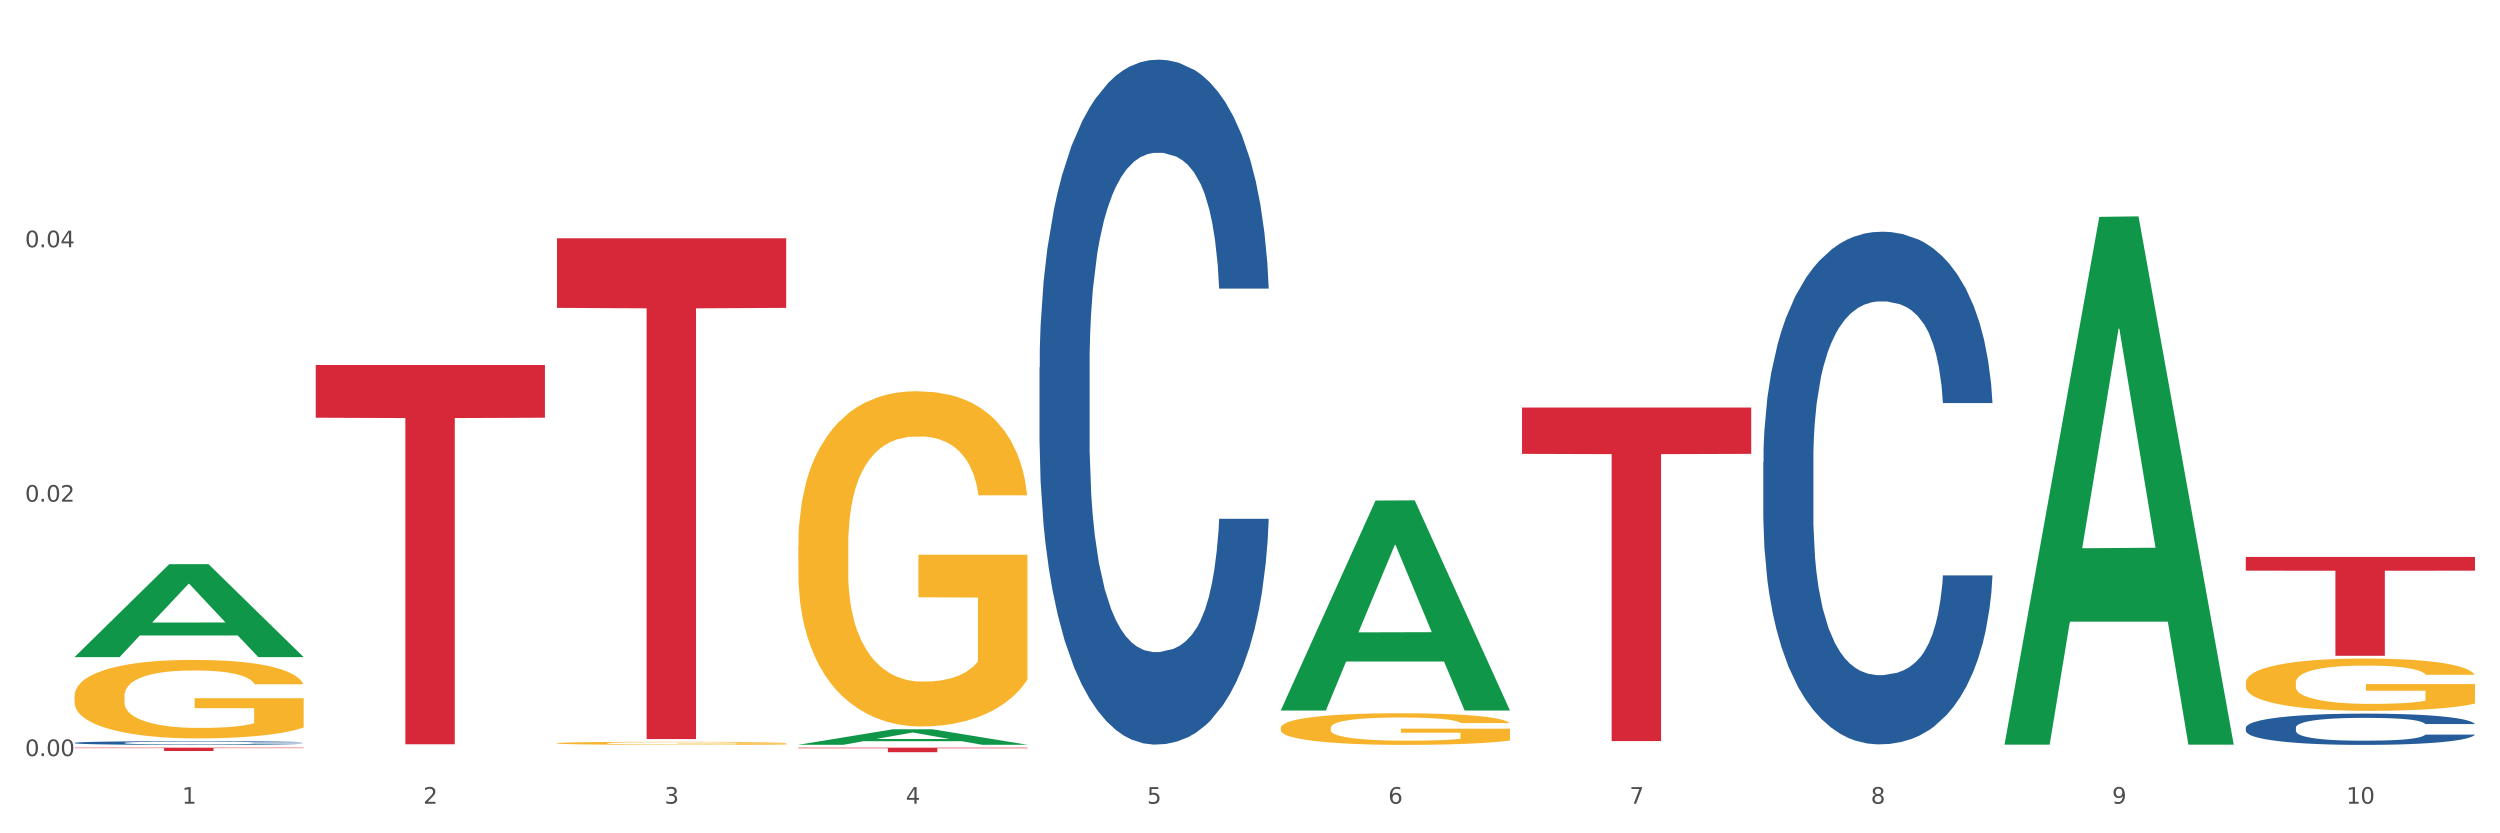 <?xml version="1.0" encoding="utf-8" standalone="no"?>
<!DOCTYPE svg PUBLIC "-//W3C//DTD SVG 1.1//EN"
  "http://www.w3.org/Graphics/SVG/1.1/DTD/svg11.dtd">
<svg xmlns:xlink="http://www.w3.org/1999/xlink" width="1080pt" height="360pt" viewBox="0 0 1080 360" xmlns="http://www.w3.org/2000/svg" version="1.1">
 <rect x="0" y="0" width="1080" height="360" fill="#333333" stroke="none"/>
 <defs>
  <style type="text/css">*{stroke-linejoin: round; stroke-linecap: butt}</style>
 </defs>
 <g id="figure_1">
  <g id="patch_1">
   <path d="M 0 360 
L 1080 360 
L 1080 0 
L 0 0 
z
" style="fill: #ffffff; stroke: #ffffff; stroke-linejoin: miter"/>
  </g>
  <g id="axes_1">
   <g id="matplotlib.axis_1">
    <g id="xtick_1">
     <g id="text_1">
      <!-- 1 -->
      <g style="fill: #4d4d4d" transform="translate(78.627 347.204) scale(0.096 -0.096)">
       <defs>
        <path id="DejaVuSans-31" d="M 794 531 
L 1825 531 
L 1825 4091 
L 703 3866 
L 703 4441 
L 1819 4666 
L 2450 4666 
L 2450 531 
L 3481 531 
L 3481 0 
L 794 0 
L 794 531 
z
" transform="scale(0.016)"/>
       </defs>
       <use xlink:href="#DejaVuSans-31"/>
      </g>
     </g>
    </g>
    <g id="xtick_2">
     <g id="text_2">
      <!-- 2 -->
      <g style="fill: #4d4d4d" transform="translate(182.851 347.204) scale(0.096 -0.096)">
       <defs>
        <path id="DejaVuSans-32" d="M 1228 531 
L 3431 531 
L 3431 0 
L 469 0 
L 469 531 
Q 828 903 1448 1529 
Q 2069 2156 2228 2338 
Q 2531 2678 2651 2914 
Q 2772 3150 2772 3378 
Q 2772 3750 2511 3984 
Q 2250 4219 1831 4219 
Q 1534 4219 1204 4116 
Q 875 4013 500 3803 
L 500 4441 
Q 881 4594 1212 4672 
Q 1544 4750 1819 4750 
Q 2544 4750 2975 4387 
Q 3406 4025 3406 3419 
Q 3406 3131 3298 2873 
Q 3191 2616 2906 2266 
Q 2828 2175 2409 1742 
Q 1991 1309 1228 531 
z
" transform="scale(0.016)"/>
       </defs>
       <use xlink:href="#DejaVuSans-32"/>
      </g>
     </g>
    </g>
    <g id="xtick_3">
     <g id="text_3">
      <!-- 3 -->
      <g style="fill: #4d4d4d" transform="translate(287.074 347.204) scale(0.096 -0.096)">
       <defs>
        <path id="DejaVuSans-33" d="M 2597 2516 
Q 3050 2419 3304 2112 
Q 3559 1806 3559 1356 
Q 3559 666 3084 287 
Q 2609 -91 1734 -91 
Q 1441 -91 1130 -33 
Q 819 25 488 141 
L 488 750 
Q 750 597 1062 519 
Q 1375 441 1716 441 
Q 2309 441 2620 675 
Q 2931 909 2931 1356 
Q 2931 1769 2642 2001 
Q 2353 2234 1838 2234 
L 1294 2234 
L 1294 2753 
L 1863 2753 
Q 2328 2753 2575 2939 
Q 2822 3125 2822 3475 
Q 2822 3834 2567 4026 
Q 2313 4219 1838 4219 
Q 1578 4219 1281 4162 
Q 984 4106 628 3988 
L 628 4550 
Q 988 4650 1302 4700 
Q 1616 4750 1894 4750 
Q 2613 4750 3031 4423 
Q 3450 4097 3450 3541 
Q 3450 3153 3228 2886 
Q 3006 2619 2597 2516 
z
" transform="scale(0.016)"/>
       </defs>
       <use xlink:href="#DejaVuSans-33"/>
      </g>
     </g>
    </g>
    <g id="xtick_4">
     <g id="text_4">
      <!-- 4 -->
      <g style="fill: #4d4d4d" transform="translate(391.298 347.204) scale(0.096 -0.096)">
       <defs>
        <path id="DejaVuSans-34" d="M 2419 4116 
L 825 1625 
L 2419 1625 
L 2419 4116 
z
M 2253 4666 
L 3047 4666 
L 3047 1625 
L 3713 1625 
L 3713 1100 
L 3047 1100 
L 3047 0 
L 2419 0 
L 2419 1100 
L 313 1100 
L 313 1709 
L 2253 4666 
z
" transform="scale(0.016)"/>
       </defs>
       <use xlink:href="#DejaVuSans-34"/>
      </g>
     </g>
    </g>
    <g id="xtick_5">
     <g id="text_5">
      <!-- 5 -->
      <g style="fill: #4d4d4d" transform="translate(495.522 347.204) scale(0.096 -0.096)">
       <defs>
        <path id="DejaVuSans-35" d="M 691 4666 
L 3169 4666 
L 3169 4134 
L 1269 4134 
L 1269 2991 
Q 1406 3038 1543 3061 
Q 1681 3084 1819 3084 
Q 2600 3084 3056 2656 
Q 3513 2228 3513 1497 
Q 3513 744 3044 326 
Q 2575 -91 1722 -91 
Q 1428 -91 1123 -41 
Q 819 9 494 109 
L 494 744 
Q 775 591 1075 516 
Q 1375 441 1709 441 
Q 2250 441 2565 725 
Q 2881 1009 2881 1497 
Q 2881 1984 2565 2268 
Q 2250 2553 1709 2553 
Q 1456 2553 1204 2497 
Q 953 2441 691 2322 
L 691 4666 
z
" transform="scale(0.016)"/>
       </defs>
       <use xlink:href="#DejaVuSans-35"/>
      </g>
     </g>
    </g>
    <g id="xtick_6">
     <g id="text_6">
      <!-- 6 -->
      <g style="fill: #4d4d4d" transform="translate(599.745 347.204) scale(0.096 -0.096)">
       <defs>
        <path id="DejaVuSans-36" d="M 2113 2584 
Q 1688 2584 1439 2293 
Q 1191 2003 1191 1497 
Q 1191 994 1439 701 
Q 1688 409 2113 409 
Q 2538 409 2786 701 
Q 3034 994 3034 1497 
Q 3034 2003 2786 2293 
Q 2538 2584 2113 2584 
z
M 3366 4563 
L 3366 3988 
Q 3128 4100 2886 4159 
Q 2644 4219 2406 4219 
Q 1781 4219 1451 3797 
Q 1122 3375 1075 2522 
Q 1259 2794 1537 2939 
Q 1816 3084 2150 3084 
Q 2853 3084 3261 2657 
Q 3669 2231 3669 1497 
Q 3669 778 3244 343 
Q 2819 -91 2113 -91 
Q 1303 -91 875 529 
Q 447 1150 447 2328 
Q 447 3434 972 4092 
Q 1497 4750 2381 4750 
Q 2619 4750 2861 4703 
Q 3103 4656 3366 4563 
z
" transform="scale(0.016)"/>
       </defs>
       <use xlink:href="#DejaVuSans-36"/>
      </g>
     </g>
    </g>
    <g id="xtick_7">
     <g id="text_7">
      <!-- 7 -->
      <g style="fill: #4d4d4d" transform="translate(703.969 347.204) scale(0.096 -0.096)">
       <defs>
        <path id="DejaVuSans-37" d="M 525 4666 
L 3525 4666 
L 3525 4397 
L 1831 0 
L 1172 0 
L 2766 4134 
L 525 4134 
L 525 4666 
z
" transform="scale(0.016)"/>
       </defs>
       <use xlink:href="#DejaVuSans-37"/>
      </g>
     </g>
    </g>
    <g id="xtick_8">
     <g id="text_8">
      <!-- 8 -->
      <g style="fill: #4d4d4d" transform="translate(808.193 347.204) scale(0.096 -0.096)">
       <defs>
        <path id="DejaVuSans-38" d="M 2034 2216 
Q 1584 2216 1326 1975 
Q 1069 1734 1069 1313 
Q 1069 891 1326 650 
Q 1584 409 2034 409 
Q 2484 409 2743 651 
Q 3003 894 3003 1313 
Q 3003 1734 2745 1975 
Q 2488 2216 2034 2216 
z
M 1403 2484 
Q 997 2584 770 2862 
Q 544 3141 544 3541 
Q 544 4100 942 4425 
Q 1341 4750 2034 4750 
Q 2731 4750 3128 4425 
Q 3525 4100 3525 3541 
Q 3525 3141 3298 2862 
Q 3072 2584 2669 2484 
Q 3125 2378 3379 2068 
Q 3634 1759 3634 1313 
Q 3634 634 3220 271 
Q 2806 -91 2034 -91 
Q 1263 -91 848 271 
Q 434 634 434 1313 
Q 434 1759 690 2068 
Q 947 2378 1403 2484 
z
M 1172 3481 
Q 1172 3119 1398 2916 
Q 1625 2713 2034 2713 
Q 2441 2713 2670 2916 
Q 2900 3119 2900 3481 
Q 2900 3844 2670 4047 
Q 2441 4250 2034 4250 
Q 1625 4250 1398 4047 
Q 1172 3844 1172 3481 
z
" transform="scale(0.016)"/>
       </defs>
       <use xlink:href="#DejaVuSans-38"/>
      </g>
     </g>
    </g>
    <g id="xtick_9">
     <g id="text_9">
      <!-- 9 -->
      <g style="fill: #4d4d4d" transform="translate(912.416 347.204) scale(0.096 -0.096)">
       <defs>
        <path id="DejaVuSans-39" d="M 703 97 
L 703 672 
Q 941 559 1184 500 
Q 1428 441 1663 441 
Q 2288 441 2617 861 
Q 2947 1281 2994 2138 
Q 2813 1869 2534 1725 
Q 2256 1581 1919 1581 
Q 1219 1581 811 2004 
Q 403 2428 403 3163 
Q 403 3881 828 4315 
Q 1253 4750 1959 4750 
Q 2769 4750 3195 4129 
Q 3622 3509 3622 2328 
Q 3622 1225 3098 567 
Q 2575 -91 1691 -91 
Q 1453 -91 1209 -44 
Q 966 3 703 97 
z
M 1959 2075 
Q 2384 2075 2632 2365 
Q 2881 2656 2881 3163 
Q 2881 3666 2632 3958 
Q 2384 4250 1959 4250 
Q 1534 4250 1286 3958 
Q 1038 3666 1038 3163 
Q 1038 2656 1286 2365 
Q 1534 2075 1959 2075 
z
" transform="scale(0.016)"/>
       </defs>
       <use xlink:href="#DejaVuSans-39"/>
      </g>
     </g>
    </g>
    <g id="xtick_10">
     <g id="text_10">
      <!-- 10 -->
      <g style="fill: #4d4d4d" transform="translate(1013.586 347.204) scale(0.096 -0.096)">
       <defs>
        <path id="DejaVuSans-30" d="M 2034 4250 
Q 1547 4250 1301 3770 
Q 1056 3291 1056 2328 
Q 1056 1369 1301 889 
Q 1547 409 2034 409 
Q 2525 409 2770 889 
Q 3016 1369 3016 2328 
Q 3016 3291 2770 3770 
Q 2525 4250 2034 4250 
z
M 2034 4750 
Q 2819 4750 3233 4129 
Q 3647 3509 3647 2328 
Q 3647 1150 3233 529 
Q 2819 -91 2034 -91 
Q 1250 -91 836 529 
Q 422 1150 422 2328 
Q 422 3509 836 4129 
Q 1250 4750 2034 4750 
z
" transform="scale(0.016)"/>
       </defs>
       <use xlink:href="#DejaVuSans-31"/>
       <use xlink:href="#DejaVuSans-30" transform="translate(63.623 0)"/>
      </g>
     </g>
    </g>
    <g id="xtick_11"/>
    <g id="xtick_12"/>
    <g id="xtick_13"/>
    <g id="xtick_14"/>
    <g id="xtick_15"/>
    <g id="xtick_16"/>
    <g id="xtick_17"/>
    <g id="xtick_18"/>
    <g id="xtick_19"/>
   </g>
   <g id="matplotlib.axis_2">
    <g id="ytick_1">
     <g id="text_11">
      <!-- 0.00 -->
      <g style="fill: #4d4d4d" transform="translate(10.8 326.634) scale(0.096 -0.096)">
       <defs>
        <path id="DejaVuSans-2e" d="M 684 794 
L 1344 794 
L 1344 0 
L 684 0 
L 684 794 
z
" transform="scale(0.016)"/>
       </defs>
       <use xlink:href="#DejaVuSans-30"/>
       <use xlink:href="#DejaVuSans-2e" transform="translate(63.623 0)"/>
       <use xlink:href="#DejaVuSans-30" transform="translate(95.41 0)"/>
       <use xlink:href="#DejaVuSans-30" transform="translate(159.033 0)"/>
      </g>
     </g>
    </g>
    <g id="ytick_2">
     <g id="text_12">
      <!-- 0.02 -->
      <g style="fill: #4d4d4d" transform="translate(10.8 216.728) scale(0.096 -0.096)">
       <use xlink:href="#DejaVuSans-30"/>
       <use xlink:href="#DejaVuSans-2e" transform="translate(63.623 0)"/>
       <use xlink:href="#DejaVuSans-30" transform="translate(95.41 0)"/>
       <use xlink:href="#DejaVuSans-32" transform="translate(159.033 0)"/>
      </g>
     </g>
    </g>
    <g id="ytick_3">
     <g id="text_13">
      <!-- 0.04 -->
      <g style="fill: #4d4d4d" transform="translate(10.8 106.823) scale(0.096 -0.096)">
       <use xlink:href="#DejaVuSans-30"/>
       <use xlink:href="#DejaVuSans-2e" transform="translate(63.623 0)"/>
       <use xlink:href="#DejaVuSans-30" transform="translate(95.41 0)"/>
       <use xlink:href="#DejaVuSans-34" transform="translate(159.033 0)"/>
      </g>
     </g>
    </g>
    <g id="ytick_4"/>
    <g id="ytick_5"/>
    <g id="ytick_6"/>
   </g>
   <g id="PolyCollection_1">
    <path d="M 32.175 283.817 
L 32.277 283.779 
L 73.107 243.728 
L 90.051 243.691 
L 131.187 283.893 
L 111.589 283.893 
L 102.709 274.531 
L 60.552 274.531 
L 60.246 274.682 
L 51.671 283.893 
L 32.175 283.893 
L 32.175 283.817 
L 65.86 268.944 
L 97.401 268.907 
L 81.783 252.26 
L 81.579 252.184 
L 81.375 252.297 
L 65.758 268.907 
L 65.86 268.944 
L 32.175 283.817 
z
" clip-path="url(#pad38826536)" style="fill: #109648"/>
    <path d="M 344.846 235.934 
L 344.963 235.801 
L 344.963 231.04 
L 345.197 226.939 
L 346.366 217.019 
L 348.119 208.818 
L 349.405 204.453 
L 350.691 200.881 
L 352.21 197.31 
L 354.081 193.606 
L 357.471 188.183 
L 359.575 185.405 
L 362.147 182.495 
L 366.823 178.263 
L 370.213 175.882 
L 373.72 173.898 
L 379.448 171.517 
L 383.188 170.458 
L 387.163 169.665 
L 391.956 169.136 
L 395.579 169.003 
L 403.529 169.4 
L 410.309 170.591 
L 413.582 171.517 
L 417.79 173.104 
L 420.011 174.162 
L 423.635 176.278 
L 427.376 179.056 
L 429.947 181.437 
L 433.805 185.934 
L 436.728 190.432 
L 439.416 195.987 
L 440.819 199.823 
L 441.871 203.394 
L 442.806 207.495 
L 443.741 213.976 
L 422.7 213.976 
L 421.882 209.347 
L 420.596 204.982 
L 418.725 200.749 
L 417.089 198.104 
L 414.283 194.797 
L 411.711 192.68 
L 409.023 191.093 
L 405.75 189.77 
L 403.178 189.109 
L 399.554 188.58 
L 392.423 188.712 
L 387.63 189.77 
L 384.357 191.093 
L 382.253 192.283 
L 380.383 193.606 
L 378.279 195.458 
L 375.824 198.236 
L 374.07 200.749 
L 372.317 203.924 
L 370.914 207.098 
L 369.628 210.802 
L 368.576 214.77 
L 367.758 218.87 
L 367.056 223.897 
L 366.472 232.23 
L 366.472 250.351 
L 366.706 254.452 
L 367.29 259.875 
L 367.992 263.976 
L 369.161 268.87 
L 370.213 272.177 
L 372.2 276.938 
L 374.421 280.907 
L 376.174 283.42 
L 377.928 285.536 
L 380.967 288.446 
L 384.357 290.827 
L 387.28 292.282 
L 391.254 293.605 
L 393.943 294.134 
L 396.281 294.398 
L 402.009 294.398 
L 406.1 294.002 
L 410.659 293.076 
L 414.166 291.885 
L 417.089 290.43 
L 420.362 288.049 
L 422.466 285.801 
L 422.466 258.156 
L 396.748 258.023 
L 396.748 239.637 
L 443.858 239.637 
L 443.858 293.605 
L 441.871 296.383 
L 439.65 298.896 
L 437.312 301.144 
L 433.805 303.922 
L 429.597 306.568 
L 425.856 308.419 
L 421.882 310.007 
L 417.206 311.462 
L 411.127 312.784 
L 407.386 313.314 
L 402.71 313.71 
L 397.216 313.843 
L 392.423 313.578 
L 387.747 312.917 
L 382.838 311.726 
L 378.045 310.007 
L 374.421 308.287 
L 370.797 306.171 
L 366.94 303.393 
L 363.9 300.748 
L 361.562 298.367 
L 358.99 295.324 
L 356.185 291.356 
L 354.081 287.785 
L 352.21 284.081 
L 350.223 279.319 
L 348.82 275.219 
L 347.418 270.06 
L 346.599 266.224 
L 345.664 260.272 
L 344.963 251.939 
L 344.846 235.934 
z
" clip-path="url(#pad38826536)" style="fill: #f7b32b"/>
    <path d="M 553.293 314.445 
L 553.41 314.432 
L 553.41 313.983 
L 553.644 313.596 
L 554.813 312.659 
L 556.566 311.885 
L 557.852 311.473 
L 559.138 311.136 
L 560.658 310.799 
L 562.528 310.45 
L 565.918 309.938 
L 568.022 309.676 
L 570.594 309.401 
L 575.27 309.001 
L 578.66 308.777 
L 582.167 308.589 
L 587.895 308.365 
L 591.636 308.265 
L 595.61 308.19 
L 600.403 308.14 
L 604.027 308.127 
L 611.976 308.165 
L 618.756 308.277 
L 622.029 308.365 
L 626.237 308.515 
L 628.458 308.614 
L 632.082 308.814 
L 635.823 309.076 
L 638.395 309.301 
L 642.252 309.725 
L 645.175 310.15 
L 647.863 310.674 
L 649.266 311.036 
L 650.318 311.373 
L 651.253 311.76 
L 652.189 312.372 
L 631.147 312.372 
L 630.329 311.935 
L 629.043 311.523 
L 627.173 311.124 
L 625.536 310.874 
L 622.73 310.562 
L 620.159 310.362 
L 617.47 310.212 
L 614.197 310.088 
L 611.625 310.025 
L 608.001 309.975 
L 600.87 309.988 
L 596.078 310.088 
L 592.805 310.212 
L 590.7 310.325 
L 588.83 310.45 
L 586.726 310.624 
L 584.271 310.887 
L 582.518 311.124 
L 580.764 311.423 
L 579.361 311.723 
L 578.075 312.073 
L 577.023 312.447 
L 576.205 312.834 
L 575.504 313.308 
L 574.919 314.095 
L 574.919 315.805 
L 575.153 316.192 
L 575.737 316.704 
L 576.439 317.091 
L 577.608 317.553 
L 578.66 317.865 
L 580.647 318.315 
L 582.868 318.689 
L 584.622 318.926 
L 586.375 319.126 
L 589.415 319.401 
L 592.805 319.625 
L 595.727 319.763 
L 599.702 319.888 
L 602.39 319.938 
L 604.728 319.963 
L 610.456 319.963 
L 614.548 319.925 
L 619.107 319.838 
L 622.613 319.725 
L 625.536 319.588 
L 628.809 319.363 
L 630.913 319.151 
L 630.913 316.542 
L 605.196 316.529 
L 605.196 314.794 
L 652.306 314.794 
L 652.306 319.888 
L 650.318 320.15 
L 648.097 320.387 
L 645.759 320.599 
L 642.252 320.861 
L 638.044 321.111 
L 634.303 321.286 
L 630.329 321.436 
L 625.653 321.573 
L 619.574 321.698 
L 615.833 321.748 
L 611.158 321.785 
L 605.663 321.798 
L 600.87 321.773 
L 596.195 321.71 
L 591.285 321.598 
L 586.492 321.436 
L 582.868 321.273 
L 579.244 321.074 
L 575.387 320.811 
L 572.347 320.562 
L 570.009 320.337 
L 567.438 320.05 
L 564.632 319.675 
L 562.528 319.338 
L 560.658 318.989 
L 558.67 318.539 
L 557.268 318.152 
L 555.865 317.665 
L 555.047 317.303 
L 554.111 316.742 
L 553.41 315.955 
L 553.293 314.445 
z
" clip-path="url(#pad38826536)" style="fill: #f7b32b"/>
    <path d="M 970.188 294.939 
L 970.304 294.918 
L 970.304 294.175 
L 970.538 293.535 
L 971.707 291.987 
L 973.461 290.708 
L 974.747 290.027 
L 976.032 289.469 
L 977.552 288.912 
L 979.422 288.334 
L 982.813 287.488 
L 984.917 287.055 
L 987.488 286.601 
L 992.164 285.94 
L 995.554 285.569 
L 999.061 285.259 
L 1004.789 284.888 
L 1008.53 284.723 
L 1012.505 284.599 
L 1017.297 284.516 
L 1020.921 284.496 
L 1028.87 284.558 
L 1035.65 284.743 
L 1038.923 284.888 
L 1043.132 285.135 
L 1045.353 285.301 
L 1048.977 285.631 
L 1052.717 286.064 
L 1055.289 286.436 
L 1059.147 287.137 
L 1062.069 287.839 
L 1064.758 288.706 
L 1066.161 289.304 
L 1067.213 289.862 
L 1068.148 290.501 
L 1069.083 291.513 
L 1048.041 291.513 
L 1047.223 290.79 
L 1045.937 290.109 
L 1044.067 289.449 
L 1042.43 289.036 
L 1039.625 288.52 
L 1037.053 288.19 
L 1034.364 287.942 
L 1031.091 287.736 
L 1028.52 287.633 
L 1024.896 287.55 
L 1017.765 287.571 
L 1012.972 287.736 
L 1009.699 287.942 
L 1007.595 288.128 
L 1005.724 288.334 
L 1003.62 288.623 
L 1001.165 289.057 
L 999.412 289.449 
L 997.659 289.944 
L 996.256 290.439 
L 994.97 291.017 
L 993.918 291.636 
L 993.1 292.276 
L 992.398 293.06 
L 991.814 294.361 
L 991.814 297.188 
L 992.047 297.828 
L 992.632 298.674 
L 993.333 299.314 
L 994.502 300.077 
L 995.554 300.593 
L 997.542 301.336 
L 999.763 301.956 
L 1001.516 302.348 
L 1003.27 302.678 
L 1006.309 303.132 
L 1009.699 303.503 
L 1012.621 303.73 
L 1016.596 303.937 
L 1019.285 304.019 
L 1021.623 304.061 
L 1027.351 304.061 
L 1031.442 303.999 
L 1036.001 303.854 
L 1039.508 303.668 
L 1042.43 303.441 
L 1045.704 303.07 
L 1047.808 302.719 
L 1047.808 298.406 
L 1022.09 298.385 
L 1022.09 295.516 
L 1069.2 295.516 
L 1069.2 303.937 
L 1067.213 304.37 
L 1064.992 304.762 
L 1062.654 305.113 
L 1059.147 305.547 
L 1054.938 305.959 
L 1051.198 306.248 
L 1047.223 306.496 
L 1042.547 306.723 
L 1036.469 306.929 
L 1032.728 307.012 
L 1028.052 307.074 
L 1022.558 307.094 
L 1017.765 307.053 
L 1013.089 306.95 
L 1008.179 306.764 
L 1003.387 306.496 
L 999.763 306.228 
L 996.139 305.897 
L 992.281 305.464 
L 989.242 305.051 
L 986.904 304.68 
L 984.332 304.205 
L 981.527 303.586 
L 979.422 303.029 
L 977.552 302.451 
L 975.565 301.708 
L 974.162 301.068 
L 972.759 300.263 
L 971.941 299.665 
L 971.006 298.736 
L 970.304 297.436 
L 970.188 294.939 
z
" clip-path="url(#pad38826536)" style="fill: #f7b32b"/>
    <path d="M 970.188 314.356 
L 970.305 314.343 
L 970.305 313.998 
L 970.656 313.529 
L 971.943 312.665 
L 973.582 312.011 
L 976.39 311.245 
L 977.912 310.924 
L 979.902 310.567 
L 983.998 309.986 
L 988.679 309.493 
L 991.956 309.221 
L 994.414 309.049 
L 999.915 308.74 
L 1003.075 308.604 
L 1006.352 308.493 
L 1009.161 308.419 
L 1013.842 308.333 
L 1017.587 308.296 
L 1021.917 308.283 
L 1025.546 308.296 
L 1030.344 308.345 
L 1037.366 308.493 
L 1040.058 308.58 
L 1043.686 308.728 
L 1047.431 308.925 
L 1050.474 309.123 
L 1053.985 309.406 
L 1057.613 309.777 
L 1061.125 310.246 
L 1063.582 310.678 
L 1065.572 311.134 
L 1067.327 311.69 
L 1068.615 312.294 
L 1069.2 312.8 
L 1047.782 312.8 
L 1047.197 312.344 
L 1046.027 311.85 
L 1044.857 311.517 
L 1043.569 311.245 
L 1041.58 310.937 
L 1039.824 310.739 
L 1036.898 310.505 
L 1034.206 310.357 
L 1031.983 310.27 
L 1029.291 310.196 
L 1023.556 310.122 
L 1019.46 310.122 
L 1016.885 310.147 
L 1013.725 310.209 
L 1011.033 310.295 
L 1007.873 310.443 
L 1005.415 310.604 
L 1002.958 310.813 
L 1001.553 310.962 
L 999.447 311.233 
L 998.042 311.455 
L 996.17 311.838 
L 995.116 312.109 
L 993.244 312.813 
L 992.424 313.331 
L 992.073 313.689 
L 991.839 314.084 
L 991.839 316.009 
L 992.541 316.873 
L 993.127 317.244 
L 994.063 317.663 
L 995.818 318.206 
L 998.393 318.737 
L 1001.085 319.12 
L 1003.309 319.354 
L 1005.415 319.527 
L 1007.522 319.663 
L 1010.097 319.786 
L 1012.203 319.86 
L 1015.363 319.934 
L 1019.109 319.971 
L 1022.035 319.971 
L 1028.003 319.909 
L 1030.695 319.848 
L 1033.27 319.761 
L 1036.079 319.626 
L 1038.303 319.477 
L 1039.59 319.366 
L 1041.697 319.132 
L 1043.335 318.885 
L 1044.739 318.601 
L 1045.676 318.354 
L 1046.729 317.984 
L 1047.548 317.564 
L 1047.782 317.342 
L 1069.2 317.342 
L 1068.732 317.787 
L 1067.913 318.219 
L 1066.274 318.799 
L 1064.987 319.132 
L 1062.997 319.539 
L 1060.89 319.885 
L 1057.965 320.267 
L 1055.273 320.551 
L 1052.464 320.798 
L 1049.421 321.02 
L 1043.92 321.329 
L 1041.931 321.415 
L 1037.717 321.563 
L 1034.44 321.65 
L 1029.642 321.736 
L 1024.726 321.785 
L 1019.577 321.798 
L 1015.012 321.773 
L 1009.98 321.699 
L 1006.82 321.625 
L 1003.309 321.514 
L 999.212 321.341 
L 995.35 321.131 
L 991.722 320.884 
L 988.328 320.601 
L 985.168 320.28 
L 981.072 319.749 
L 978.029 319.231 
L 975.805 318.749 
L 974.284 318.342 
L 972.762 317.824 
L 971.943 317.466 
L 970.656 316.602 
L 970.188 315.8 
L 970.188 314.356 
z
" clip-path="url(#pad38826536)" style="fill: #255c99"/>
    <path d="M 761.74 199.61 
L 761.857 199.407 
L 761.857 193.743 
L 762.208 186.057 
L 763.496 171.897 
L 765.134 161.176 
L 767.943 148.634 
L 769.465 143.375 
L 771.454 137.509 
L 775.551 128.001 
L 780.232 119.91 
L 783.509 115.46 
L 785.967 112.628 
L 791.467 107.571 
L 794.627 105.346 
L 797.904 103.525 
L 800.713 102.311 
L 805.395 100.895 
L 809.14 100.288 
L 813.47 100.086 
L 817.098 100.288 
L 821.897 101.098 
L 828.919 103.525 
L 831.611 104.941 
L 835.239 107.368 
L 838.984 110.605 
L 842.027 113.841 
L 845.538 118.494 
L 849.166 124.562 
L 852.677 132.249 
L 855.135 139.329 
L 857.125 146.814 
L 858.88 155.916 
L 860.168 165.828 
L 860.753 174.122 
L 839.335 174.122 
L 838.75 166.637 
L 837.58 158.546 
L 836.409 153.084 
L 835.122 148.634 
L 833.132 143.577 
L 831.377 140.341 
L 828.451 136.497 
L 825.759 134.07 
L 823.535 132.654 
L 820.843 131.44 
L 815.109 130.226 
L 811.012 130.226 
L 808.438 130.631 
L 805.278 131.642 
L 802.586 133.058 
L 799.426 135.486 
L 796.968 138.115 
L 794.51 141.554 
L 793.106 143.982 
L 790.999 148.432 
L 789.595 152.073 
L 787.722 158.344 
L 786.669 162.794 
L 784.796 174.324 
L 783.977 182.82 
L 783.626 188.686 
L 783.392 195.159 
L 783.392 226.715 
L 784.094 240.875 
L 784.679 246.944 
L 785.616 253.821 
L 787.371 262.722 
L 789.946 271.42 
L 792.638 277.691 
L 794.862 281.534 
L 796.968 284.366 
L 799.075 286.591 
L 801.65 288.614 
L 803.756 289.828 
L 806.916 291.041 
L 810.661 291.648 
L 813.587 291.648 
L 819.556 290.637 
L 822.248 289.626 
L 824.823 288.21 
L 827.632 285.984 
L 829.855 283.557 
L 831.143 281.736 
L 833.249 277.893 
L 834.888 273.847 
L 836.292 269.195 
L 837.229 265.149 
L 838.282 259.081 
L 839.101 252.203 
L 839.335 248.562 
L 860.753 248.562 
L 860.285 255.844 
L 859.465 262.924 
L 857.827 272.431 
L 856.539 277.893 
L 854.55 284.568 
L 852.443 290.232 
L 849.517 296.503 
L 846.825 301.156 
L 844.017 305.201 
L 840.974 308.842 
L 835.473 313.899 
L 833.483 315.315 
L 829.27 317.743 
L 825.993 319.159 
L 821.195 320.575 
L 816.279 321.384 
L 811.13 321.586 
L 806.565 321.182 
L 801.533 319.968 
L 798.373 318.754 
L 794.862 316.934 
L 790.765 314.102 
L 786.903 310.663 
L 783.275 306.617 
L 779.881 301.965 
L 776.721 296.705 
L 772.625 288.007 
L 769.582 279.511 
L 767.358 271.622 
L 765.837 264.947 
L 764.315 256.451 
L 763.496 250.585 
L 762.208 236.425 
L 761.74 223.277 
L 761.74 199.61 
z
" clip-path="url(#pad38826536)" style="fill: #255c99"/>
    <path d="M 449.069 158.72 
L 449.187 158.45 
L 449.187 150.883 
L 449.538 140.614 
L 450.825 121.697 
L 452.464 107.374 
L 455.272 90.618 
L 456.794 83.592 
L 458.783 75.755 
L 462.88 63.053 
L 467.561 52.244 
L 470.838 46.298 
L 473.296 42.515 
L 478.797 35.759 
L 481.957 32.786 
L 485.234 30.354 
L 488.042 28.732 
L 492.724 26.84 
L 496.469 26.03 
L 500.799 25.759 
L 504.427 26.03 
L 509.226 27.111 
L 516.248 30.354 
L 518.94 32.245 
L 522.568 35.488 
L 526.313 39.812 
L 529.356 44.136 
L 532.867 50.352 
L 536.495 58.459 
L 540.006 68.729 
L 542.464 78.187 
L 544.454 88.186 
L 546.209 100.347 
L 547.497 113.589 
L 548.082 124.669 
L 526.664 124.669 
L 526.079 114.67 
L 524.909 103.861 
L 523.738 96.564 
L 522.451 90.618 
L 520.461 83.862 
L 518.706 79.538 
L 515.78 74.404 
L 513.088 71.161 
L 510.864 69.269 
L 508.173 67.648 
L 502.438 66.026 
L 498.342 66.026 
L 495.767 66.567 
L 492.607 67.918 
L 489.915 69.81 
L 486.755 73.053 
L 484.297 76.566 
L 481.84 81.16 
L 480.435 84.403 
L 478.328 90.348 
L 476.924 95.213 
L 475.051 103.59 
L 473.998 109.536 
L 472.126 124.94 
L 471.306 136.29 
L 470.955 144.127 
L 470.721 152.775 
L 470.721 194.933 
L 471.423 213.851 
L 472.009 221.958 
L 472.945 231.146 
L 474.7 243.037 
L 477.275 254.658 
L 479.967 263.035 
L 482.191 268.17 
L 484.297 271.953 
L 486.404 274.926 
L 488.979 277.629 
L 491.085 279.25 
L 494.245 280.871 
L 497.991 281.682 
L 500.916 281.682 
L 506.885 280.331 
L 509.577 278.98 
L 512.152 277.088 
L 514.961 274.115 
L 517.184 270.872 
L 518.472 268.44 
L 520.578 263.305 
L 522.217 257.901 
L 523.621 251.685 
L 524.558 246.28 
L 525.611 238.173 
L 526.43 228.984 
L 526.664 224.12 
L 548.082 224.12 
L 547.614 233.849 
L 546.795 243.307 
L 545.156 256.009 
L 543.869 263.305 
L 541.879 272.224 
L 539.772 279.79 
L 536.846 288.168 
L 534.155 294.384 
L 531.346 299.789 
L 528.303 304.653 
L 522.802 311.409 
L 520.813 313.301 
L 516.599 316.544 
L 513.322 318.436 
L 508.524 320.327 
L 503.608 321.408 
L 498.459 321.679 
L 493.894 321.138 
L 488.862 319.517 
L 485.702 317.895 
L 482.191 315.463 
L 478.094 311.679 
L 474.232 307.085 
L 470.604 301.68 
L 467.21 295.465 
L 464.05 288.438 
L 459.954 276.818 
L 456.911 265.467 
L 454.687 254.928 
L 453.166 246.01 
L 451.644 234.659 
L 450.825 226.822 
L 449.538 207.905 
L 449.069 190.339 
L 449.069 158.72 
z
" clip-path="url(#pad38826536)" style="fill: #255c99"/>
    <path d="M 32.175 320.91 
L 32.292 320.908 
L 32.292 320.867 
L 32.643 320.811 
L 33.931 320.708 
L 35.569 320.63 
L 38.378 320.539 
L 39.899 320.5 
L 41.889 320.458 
L 45.985 320.388 
L 50.667 320.33 
L 53.944 320.297 
L 56.401 320.277 
L 61.902 320.24 
L 65.062 320.224 
L 68.339 320.21 
L 71.148 320.201 
L 75.829 320.191 
L 79.575 320.187 
L 83.905 320.185 
L 87.533 320.187 
L 92.331 320.193 
L 99.354 320.21 
L 102.045 320.221 
L 105.674 320.238 
L 109.419 320.262 
L 112.462 320.285 
L 115.973 320.319 
L 119.601 320.363 
L 123.112 320.419 
L 125.57 320.471 
L 127.559 320.525 
L 129.315 320.592 
L 130.602 320.664 
L 131.187 320.724 
L 109.77 320.724 
L 109.185 320.67 
L 108.014 320.611 
L 106.844 320.571 
L 105.557 320.539 
L 103.567 320.502 
L 101.811 320.478 
L 98.886 320.45 
L 96.194 320.433 
L 93.97 320.422 
L 91.278 320.413 
L 85.543 320.405 
L 81.447 320.405 
L 78.872 320.408 
L 75.712 320.415 
L 73.021 320.425 
L 69.861 320.443 
L 67.403 320.462 
L 64.945 320.487 
L 63.541 320.505 
L 61.434 320.537 
L 60.03 320.564 
L 58.157 320.609 
L 57.104 320.642 
L 55.231 320.726 
L 54.412 320.788 
L 54.061 320.83 
L 53.827 320.877 
L 53.827 321.107 
L 54.529 321.21 
L 55.114 321.254 
L 56.05 321.304 
L 57.806 321.369 
L 60.381 321.433 
L 63.072 321.478 
L 65.296 321.506 
L 67.403 321.527 
L 69.509 321.543 
L 72.084 321.558 
L 74.191 321.567 
L 77.351 321.575 
L 81.096 321.58 
L 84.022 321.58 
L 89.991 321.572 
L 92.683 321.565 
L 95.257 321.555 
L 98.066 321.539 
L 100.29 321.521 
L 101.577 321.508 
L 103.684 321.48 
L 105.322 321.45 
L 106.727 321.416 
L 107.663 321.387 
L 108.717 321.343 
L 109.536 321.293 
L 109.77 321.266 
L 131.187 321.266 
L 130.719 321.319 
L 129.9 321.371 
L 128.262 321.44 
L 126.974 321.48 
L 124.985 321.528 
L 122.878 321.569 
L 119.952 321.615 
L 117.26 321.649 
L 114.451 321.678 
L 111.408 321.705 
L 105.908 321.742 
L 103.918 321.752 
L 99.705 321.77 
L 96.428 321.78 
L 91.629 321.79 
L 86.714 321.796 
L 81.564 321.798 
L 77 321.795 
L 71.967 321.786 
L 68.807 321.777 
L 65.296 321.764 
L 61.2 321.743 
L 57.338 321.718 
L 53.71 321.689 
L 50.316 321.655 
L 47.156 321.617 
L 43.059 321.553 
L 40.016 321.491 
L 37.793 321.434 
L 36.271 321.385 
L 34.75 321.324 
L 33.931 321.281 
L 32.643 321.178 
L 32.175 321.082 
L 32.175 320.91 
z
" clip-path="url(#pad38826536)" style="fill: #255c99"/>
    <path d="M 32.175 322.987 
L 131.187 322.987 
L 131.187 323.189 
L 92.239 323.19 
L 92.239 324.442 
L 70.888 324.442 
L 70.888 323.19 
L 32.175 323.189 
L 32.175 322.988 
L 32.175 322.987 
z
" clip-path="url(#pad38826536)" style="fill: #d62839"/>
    <path d="M 136.399 157.687 
L 235.411 157.687 
L 235.411 180.455 
L 196.463 180.609 
L 196.463 321.526 
L 175.112 321.526 
L 175.112 180.609 
L 136.399 180.455 
L 136.399 157.841 
L 136.399 157.687 
z
" clip-path="url(#pad38826536)" style="fill: #d62839"/>
    <path d="M 240.622 102.936 
L 339.635 102.936 
L 339.635 133 
L 300.687 133.203 
L 300.687 319.272 
L 279.336 319.272 
L 279.336 133.203 
L 240.622 133 
L 240.622 103.139 
L 240.622 102.936 
z
" clip-path="url(#pad38826536)" style="fill: #d62839"/>
    <path d="M 344.846 322.987 
L 443.858 322.987 
L 443.858 323.259 
L 404.91 323.261 
L 404.91 324.95 
L 383.559 324.95 
L 383.559 323.261 
L 344.846 323.259 
L 344.846 322.988 
L 344.846 322.987 
z
" clip-path="url(#pad38826536)" style="fill: #d62839"/>
    <path d="M 657.517 176.041 
L 756.529 176.041 
L 756.529 196.064 
L 717.581 196.199 
L 717.581 320.128 
L 696.23 320.128 
L 696.23 196.199 
L 657.517 196.064 
L 657.517 176.176 
L 657.517 176.041 
z
" clip-path="url(#pad38826536)" style="fill: #d62839"/>
    <path d="M 970.188 240.589 
L 1069.2 240.589 
L 1069.2 246.525 
L 1030.252 246.565 
L 1030.252 283.307 
L 1008.901 283.307 
L 1008.901 246.565 
L 970.188 246.525 
L 970.188 240.629 
L 970.188 240.589 
z
" clip-path="url(#pad38826536)" style="fill: #d62839"/>
    <path d="M 240.622 321.07 
L 240.739 321.069 
L 240.739 321.026 
L 240.973 320.988 
L 242.142 320.898 
L 243.895 320.823 
L 245.181 320.784 
L 246.467 320.751 
L 247.987 320.719 
L 249.857 320.685 
L 253.247 320.636 
L 255.351 320.61 
L 257.923 320.584 
L 262.599 320.545 
L 265.989 320.524 
L 269.496 320.506 
L 275.224 320.484 
L 278.965 320.474 
L 282.939 320.467 
L 287.732 320.462 
L 291.356 320.461 
L 299.305 320.465 
L 306.085 320.476 
L 309.358 320.484 
L 313.566 320.498 
L 315.788 320.508 
L 319.411 320.527 
L 323.152 320.553 
L 325.724 320.574 
L 329.581 320.615 
L 332.504 320.656 
L 335.193 320.707 
L 336.595 320.742 
L 337.647 320.774 
L 338.583 320.811 
L 339.518 320.87 
L 318.476 320.87 
L 317.658 320.828 
L 316.372 320.789 
L 314.502 320.75 
L 312.865 320.726 
L 310.06 320.696 
L 307.488 320.677 
L 304.799 320.662 
L 301.526 320.65 
L 298.954 320.644 
L 295.33 320.639 
L 288.2 320.64 
L 283.407 320.65 
L 280.134 320.662 
L 278.03 320.673 
L 276.159 320.685 
L 274.055 320.702 
L 271.6 320.727 
L 269.847 320.75 
L 268.093 320.779 
L 266.69 320.808 
L 265.405 320.842 
L 264.352 320.878 
L 263.534 320.915 
L 262.833 320.961 
L 262.248 321.037 
L 262.248 321.201 
L 262.482 321.239 
L 263.067 321.288 
L 263.768 321.325 
L 264.937 321.37 
L 265.989 321.4 
L 267.976 321.443 
L 270.197 321.48 
L 271.951 321.502 
L 273.704 321.522 
L 276.744 321.548 
L 280.134 321.57 
L 283.056 321.583 
L 287.031 321.595 
L 289.719 321.6 
L 292.057 321.602 
L 297.785 321.602 
L 301.877 321.599 
L 306.436 321.59 
L 309.943 321.579 
L 312.865 321.566 
L 316.138 321.545 
L 318.242 321.524 
L 318.242 321.272 
L 292.525 321.271 
L 292.525 321.104 
L 339.635 321.104 
L 339.635 321.595 
L 337.647 321.62 
L 335.426 321.643 
L 333.088 321.664 
L 329.581 321.689 
L 325.373 321.713 
L 321.632 321.73 
L 317.658 321.744 
L 312.982 321.758 
L 306.903 321.77 
L 303.163 321.774 
L 298.487 321.778 
L 292.992 321.779 
L 288.2 321.777 
L 283.524 321.771 
L 278.614 321.76 
L 273.821 321.744 
L 270.197 321.729 
L 266.574 321.709 
L 262.716 321.684 
L 259.677 321.66 
L 257.339 321.638 
L 254.767 321.611 
L 251.961 321.575 
L 249.857 321.542 
L 247.987 321.508 
L 246 321.465 
L 244.597 321.428 
L 243.194 321.381 
L 242.376 321.346 
L 241.441 321.292 
L 240.739 321.216 
L 240.622 321.07 
z
" clip-path="url(#pad38826536)" style="fill: #f7b32b"/>
    <path d="M 32.175 300.754 
L 32.292 300.723 
L 32.292 299.608 
L 32.526 298.647 
L 33.695 296.325 
L 35.448 294.404 
L 36.734 293.382 
L 38.02 292.546 
L 39.54 291.71 
L 41.41 290.842 
L 44.8 289.573 
L 46.904 288.922 
L 49.476 288.241 
L 54.152 287.25 
L 57.542 286.692 
L 61.049 286.227 
L 66.777 285.67 
L 70.517 285.422 
L 74.492 285.236 
L 79.285 285.112 
L 82.909 285.082 
L 90.858 285.174 
L 97.638 285.453 
L 100.911 285.67 
L 105.119 286.042 
L 107.34 286.289 
L 110.964 286.785 
L 114.705 287.435 
L 117.277 287.993 
L 121.134 289.046 
L 124.057 290.099 
L 126.745 291.4 
L 128.148 292.298 
L 129.2 293.134 
L 130.135 294.094 
L 131.071 295.612 
L 110.029 295.612 
L 109.211 294.528 
L 107.925 293.506 
L 106.054 292.515 
L 104.418 291.895 
L 101.612 291.121 
L 99.041 290.626 
L 96.352 290.254 
L 93.079 289.944 
L 90.507 289.789 
L 86.883 289.665 
L 79.752 289.696 
L 74.96 289.944 
L 71.686 290.254 
L 69.582 290.533 
L 67.712 290.842 
L 65.608 291.276 
L 63.153 291.926 
L 61.399 292.515 
L 59.646 293.258 
L 58.243 294.002 
L 56.957 294.869 
L 55.905 295.798 
L 55.087 296.758 
L 54.386 297.935 
L 53.801 299.886 
L 53.801 304.13 
L 54.035 305.09 
L 54.619 306.36 
L 55.321 307.32 
L 56.49 308.466 
L 57.542 309.24 
L 59.529 310.355 
L 61.75 311.284 
L 63.504 311.873 
L 65.257 312.368 
L 68.296 313.05 
L 71.686 313.607 
L 74.609 313.948 
L 78.583 314.258 
L 81.272 314.381 
L 83.61 314.443 
L 89.338 314.443 
L 93.429 314.35 
L 97.988 314.134 
L 101.495 313.855 
L 104.418 313.514 
L 107.691 312.957 
L 109.795 312.43 
L 109.795 305.957 
L 84.078 305.926 
L 84.078 301.621 
L 131.187 301.621 
L 131.187 314.258 
L 129.2 314.908 
L 126.979 315.496 
L 124.641 316.023 
L 121.134 316.673 
L 116.926 317.293 
L 113.185 317.726 
L 109.211 318.098 
L 104.535 318.439 
L 98.456 318.749 
L 94.715 318.872 
L 90.039 318.965 
L 84.545 318.996 
L 79.752 318.934 
L 75.076 318.78 
L 70.167 318.501 
L 65.374 318.098 
L 61.75 317.695 
L 58.126 317.2 
L 54.269 316.55 
L 51.229 315.93 
L 48.891 315.373 
L 46.32 314.66 
L 43.514 313.731 
L 41.41 312.895 
L 39.54 312.028 
L 37.552 310.913 
L 36.15 309.952 
L 34.747 308.744 
L 33.928 307.846 
L 32.993 306.453 
L 32.292 304.501 
L 32.175 300.754 
z
" clip-path="url(#pad38826536)" style="fill: #f7b32b"/>
    <path d="M 344.846 321.74 
L 344.948 321.734 
L 385.778 315.038 
L 402.722 315.032 
L 443.858 321.753 
L 424.26 321.753 
L 415.379 320.187 
L 373.223 320.187 
L 372.916 320.213 
L 364.342 321.753 
L 344.846 321.753 
L 344.846 321.74 
L 378.53 319.253 
L 410.072 319.247 
L 394.454 316.464 
L 394.25 316.451 
L 394.046 316.47 
L 378.428 319.247 
L 378.53 319.253 
L 344.846 321.74 
z
" clip-path="url(#pad38826536)" style="fill: #109648"/>
    <path d="M 553.293 306.768 
L 553.395 306.683 
L 594.225 216.232 
L 611.169 216.147 
L 652.306 306.939 
L 632.707 306.939 
L 623.827 285.797 
L 581.67 285.797 
L 581.364 286.138 
L 572.789 306.939 
L 553.293 306.939 
L 553.293 306.768 
L 586.978 273.179 
L 618.519 273.094 
L 602.901 235.499 
L 602.697 235.328 
L 602.493 235.584 
L 586.876 273.094 
L 586.978 273.179 
L 553.293 306.768 
z
" clip-path="url(#pad38826536)" style="fill: #109648"/>
    <path d="M 657.517 321.317 
L 657.619 321.317 
L 698.449 321.317 
L 715.393 321.317 
L 756.529 321.317 
L 736.931 321.317 
L 728.05 321.317 
L 685.893 321.317 
L 685.587 321.317 
L 677.013 321.317 
L 657.517 321.317 
L 657.517 321.317 
L 691.201 321.317 
L 722.742 321.317 
L 707.125 321.317 
L 706.921 321.317 
L 706.717 321.317 
L 691.099 321.317 
L 691.201 321.317 
L 657.517 321.317 
z
" clip-path="url(#pad38826536)" style="fill: #109648"/>
    <path d="M 865.964 321.27 
L 866.066 321.056 
L 906.896 93.682 
L 923.84 93.468 
L 964.976 321.699 
L 945.378 321.699 
L 936.498 268.552 
L 894.341 268.552 
L 894.034 269.409 
L 885.46 321.699 
L 865.964 321.699 
L 865.964 321.27 
L 899.649 236.835 
L 931.19 236.621 
L 915.572 142.114 
L 915.368 141.686 
L 915.164 142.329 
L 899.547 236.621 
L 899.649 236.835 
L 865.964 321.27 
z
" clip-path="url(#pad38826536)" style="fill: #109648"/>
   </g>
  </g>
 </g>
 <defs>
  <clipPath id="pad38826536">
   <rect x="32.175" y="10.8" width="1037.025" height="329.109"/>
  </clipPath>
 </defs>
</svg>
